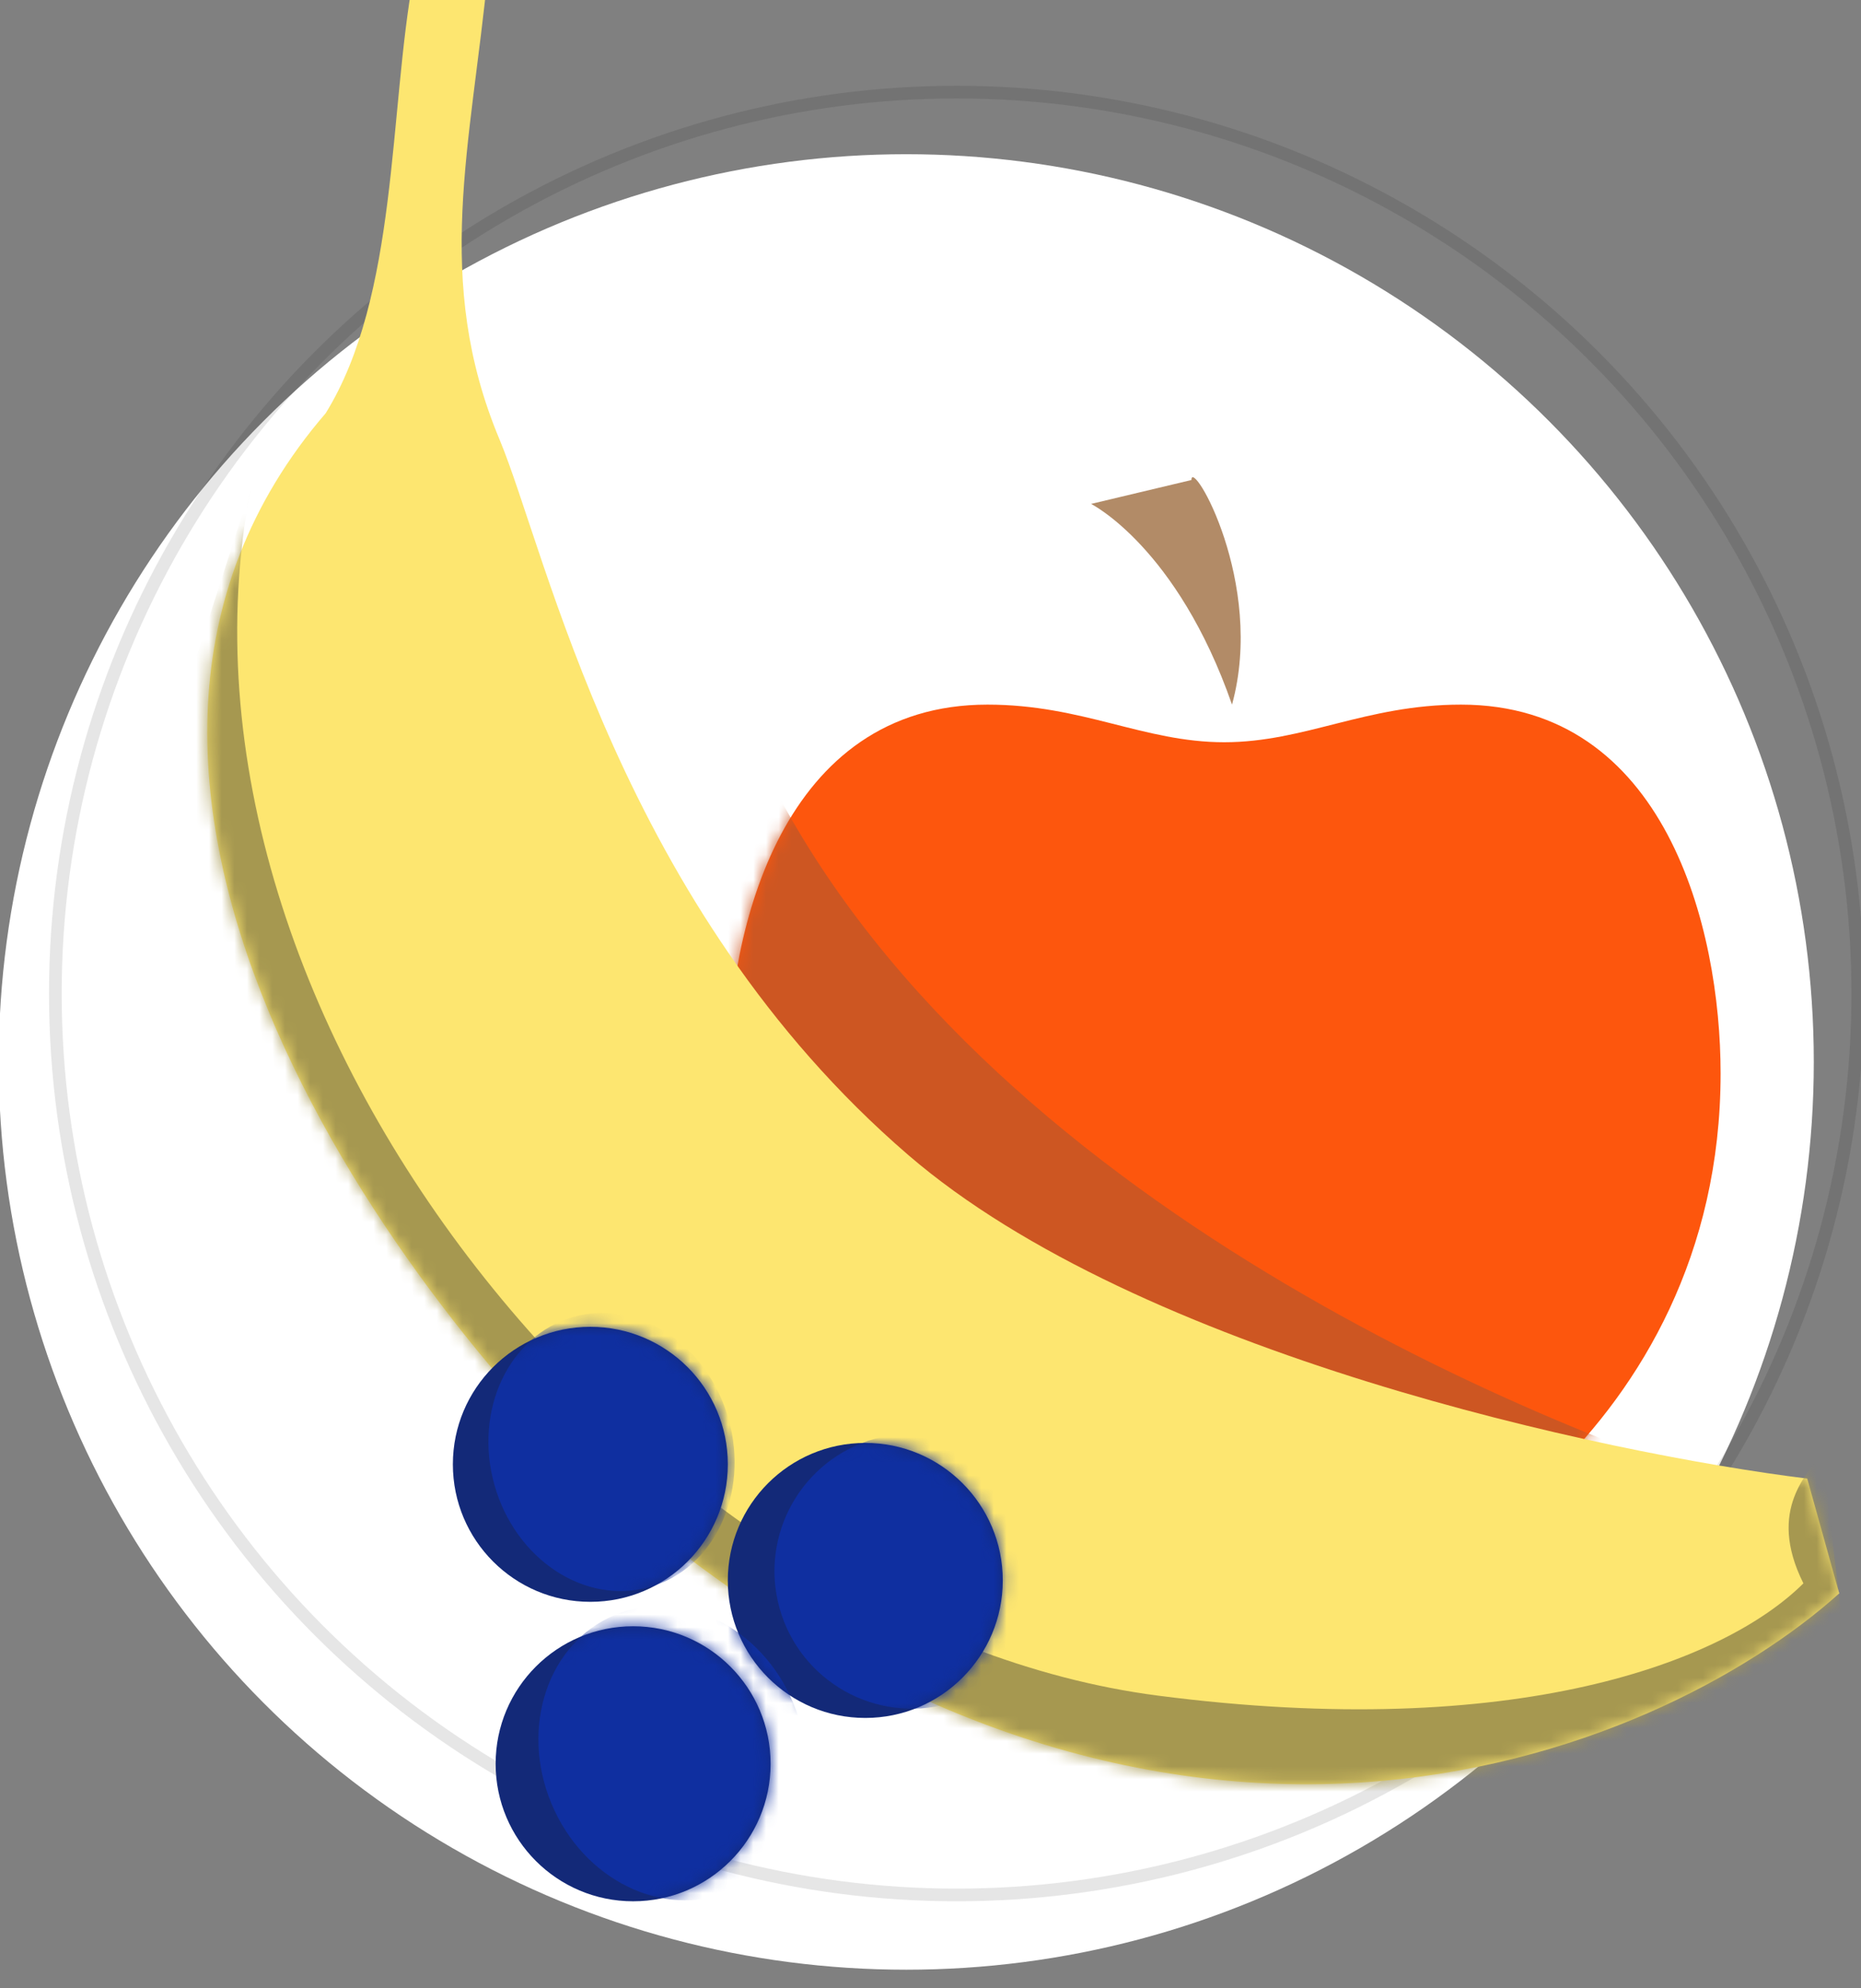 <svg viewBox="20 5 147 157" fill="none" xmlns="http://www.w3.org/2000/svg">
<rect x="20" y="5" width="147" height="157" fill="#808080" stroke="none"/>
<circle cx="91.584" cy="88.865" r="71.687" fill="#FFF"/>
<circle cx="95.559" cy="83.461" r="71.187" stroke="black" stroke-opacity="0.1"/>
<path d="M125.537 131.32C130.58 131.32 155.91 118.46 155.91 89.765C155.91 78.287 151.554 60.645 135.402 60.645C127.883 60.645 123.052 63.616 116.7 63.616C110.348 63.616 105.517 60.645 97.998 60.645C81.847 60.645 77.49 78.287 77.49 89.765C77.49 118.46 102.82 131.32 107.864 131.32C110.743 131.32 113.706 129.194 116.685 129.194C119.665 129.194 122.657 131.32 125.537 131.32Z" fill="#FD560D"/>
<mask id="mask0_327_86" style="mask-type:alpha" maskUnits="userSpaceOnUse" x="77" y="60" width="79" height="72">
<path d="M125.537 131.32C130.58 131.32 155.91 118.46 155.91 89.765C155.91 78.287 151.554 60.645 135.402 60.645C127.883 60.645 123.052 63.616 116.7 63.616C110.348 63.616 105.517 60.645 97.998 60.645C81.847 60.645 77.49 78.287 77.49 89.765C77.49 118.46 102.82 131.32 107.864 131.32C110.743 131.32 113.706 129.194 116.685 129.194C119.665 129.194 122.657 131.32 125.537 131.32Z" fill="#FD560D"/>
</mask>
<g mask="url(#mask0_327_86)">
<path d="M74.526 84.231L81.176 67.237C98.909 101.225 144.719 118.958 160.235 123.391L104.82 111.569L74.526 84.231Z" fill="#CD5622"/>
</g>
<path d="M45.725 37.634C21.194 66.118 50.66 106.577 68.46 123.246C111.45 160.269 150.919 143.731 165.28 130.834L162.753 121.767C146.665 119.779 109.94 111.885 91.742 96.212C68.994 76.621 63.207 48.67 59.453 39.695C54.189 27.111 57.214 16.521 58.548 2.742L52.668 3.132C50.711 13.768 51.456 28.376 45.725 37.634Z" fill="#FDE670"/>
<mask id="mask1_327_86" style="mask-type:alpha" maskUnits="userSpaceOnUse" x="36" y="2" width="130" height="144">
<path d="M45.725 37.634C21.194 66.118 50.66 106.577 68.46 123.246C111.45 160.269 150.919 143.731 165.28 130.834L162.753 121.767C146.665 119.779 109.94 111.885 91.742 96.212C68.994 76.621 63.207 48.67 59.453 39.695C54.189 27.111 57.214 16.521 58.548 2.742L52.668 3.132C50.711 13.768 51.456 28.376 45.725 37.634Z" fill="#FDE670"/>
</mask>
<g mask="url(#mask1_327_86)">
<path d="M32.411 66.498L39.799 43.593C31.672 85.709 71.571 133.735 111.469 138.907C139.68 142.564 156.191 136.264 162.451 130.041C159.496 124.13 162.959 121.263 163.929 119.696L165.407 132.257L162.451 146.296L107.036 149.99L75.265 132.257L42.755 104.18L32.411 66.498Z" fill="#A69850"/>
</g>
<circle cx="66.631" cy="120.641" r="10.859" fill="#132978"/>
<circle cx="88.349" cy="129.81" r="10.859" fill="#132978"/>
<circle cx="70.009" cy="144.289" r="10.859" fill="#132978"/>
<mask id="mask2_327_86" style="mask-type:alpha" maskUnits="userSpaceOnUse" x="55" y="109" width="45" height="47">
<circle cx="66.631" cy="120.641" r="10.859" fill="#0F2FA0"/>
<circle cx="88.349" cy="129.81" r="10.859" fill="#0F2FA0"/>
<circle cx="70.009" cy="144.289" r="10.859" fill="#0F2FA0"/>
</mask>
<g mask="url(#mask2_327_86)">
<ellipse cx="68.302" cy="119.667" rx="9.605" ry="11.083" transform="rotate(-15.711 68.302 119.667)" fill="#0F2FA0"/>
<circle cx="92.035" cy="129.078" r="10.859" transform="rotate(-15.622 92.035 129.078)" fill="#0F2FA0"/>
<ellipse cx="73.106" cy="143.455" rx="10.344" ry="11.822" transform="rotate(-22.629 73.106 143.455)" fill="#0F2FA0"/>
</g>
<path d="M114.109 42.908L106.184 44.795C106.184 44.795 112.977 48.191 117.317 60.645C119.958 51.022 114.109 41.082 114.109 42.908Z" fill="#B28B67"/>
</svg>
